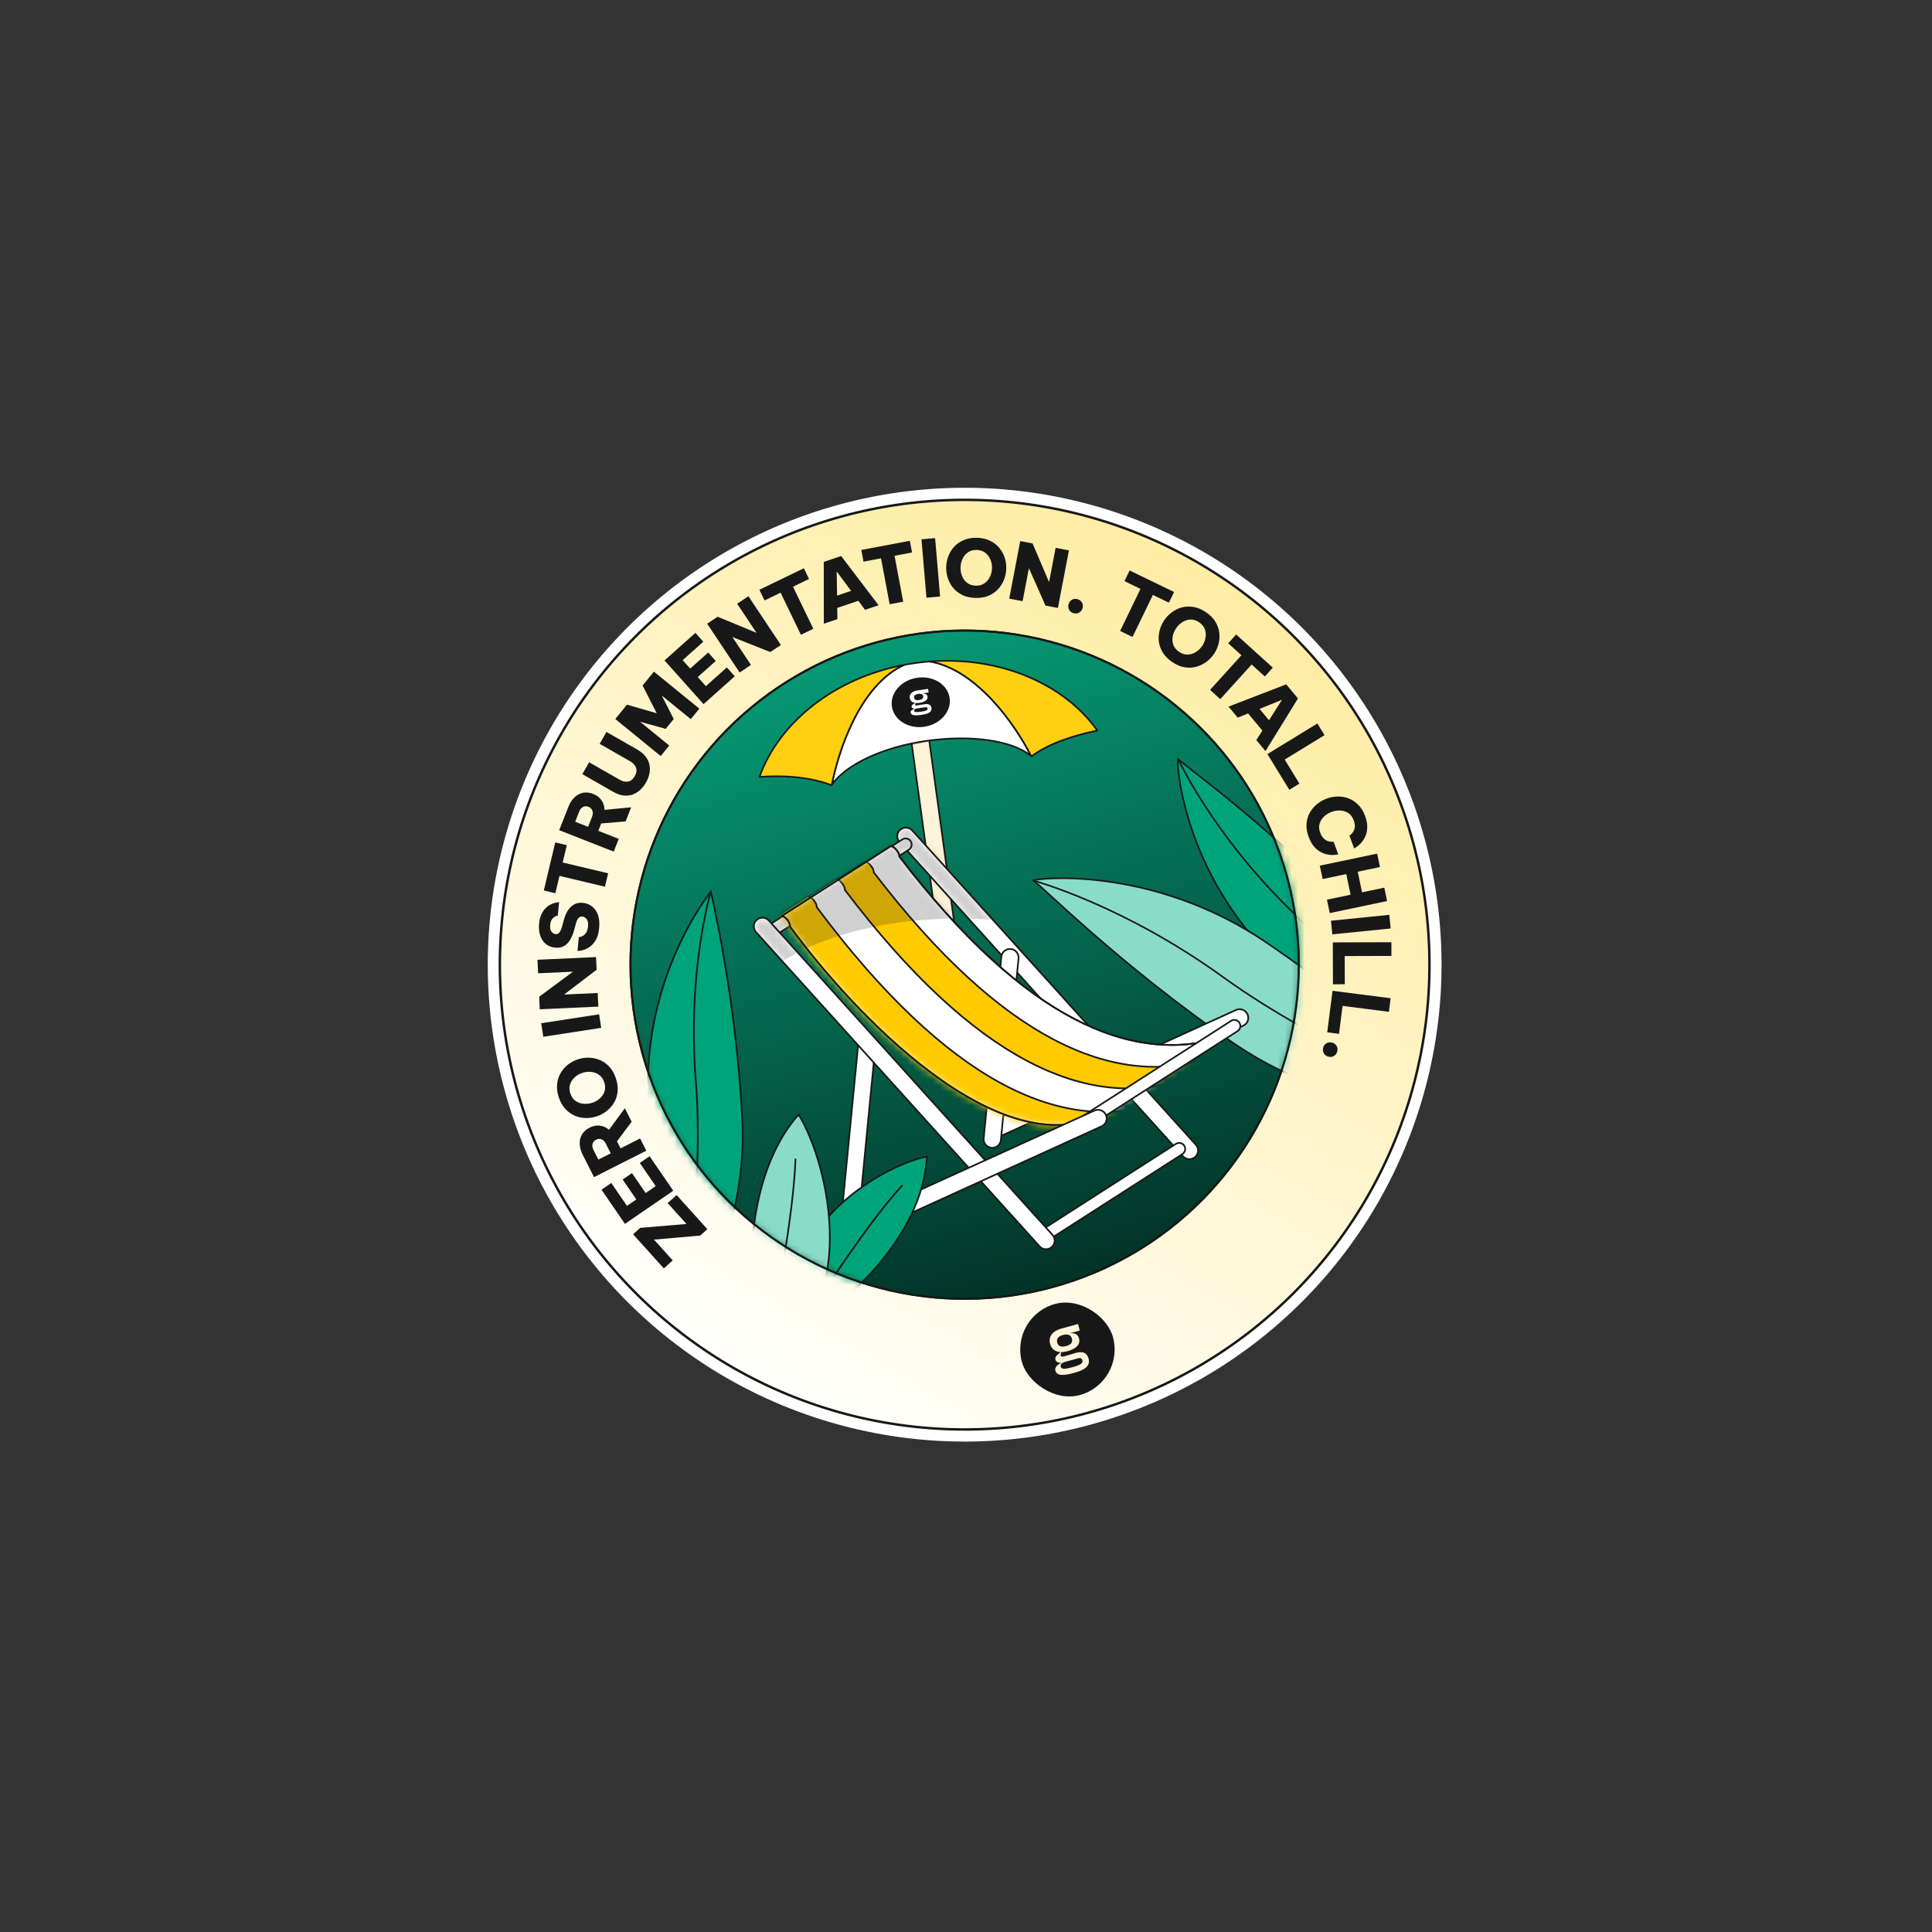 <svg width="291" height="291" viewBox="0 0 291 291" fill="none" xmlns="http://www.w3.org/2000/svg">
<rect x="0" y="0" width="291" height="291" fill="#333333" stroke="none"/>
<circle cx="145.299" cy="145.3" r="70.919" transform="rotate(-15.291 145.299 145.3)" fill="#FEE29E" stroke="white" stroke-width="1.822"/>
<circle cx="145.299" cy="145.3" r="70.008" transform="rotate(-15.291 145.299 145.3)" fill="url(#paint0_linear_8111_2278)" stroke="#181818" stroke-width="0.369"/>
<path d="M106.543 185.135L105.471 186.102L98.507 186.714L101.327 189.84L99.989 191.047L95.356 185.91L96.427 184.943L103.4 184.357L100.564 181.212L101.91 179.998L106.543 185.135ZM101.406 179.347L94.127 184.338L90.599 179.194L92.074 178.182L94.435 181.625L95.842 180.66L93.785 177.66L95.191 176.696L97.249 179.696L98.763 178.657L96.369 175.165L97.844 174.153L101.406 179.347ZM97.348 173.32L89.471 177.301L87.787 173.97C87.493 173.388 87.336 172.83 87.316 172.297C87.295 171.764 87.411 171.286 87.661 170.866C87.912 170.445 88.293 170.106 88.804 169.847C89.329 169.582 89.844 169.482 90.349 169.547C90.851 169.605 91.312 169.813 91.733 170.17L94.114 166.922L95.142 168.955L92.931 171.904L93.469 172.969L96.417 171.478L97.348 173.32ZM89.384 173.189L90.126 174.658L91.989 173.716L91.246 172.248C91.085 171.928 90.871 171.716 90.604 171.61C90.336 171.505 90.064 171.522 89.788 171.662C89.504 171.805 89.325 172.016 89.252 172.294C89.178 172.571 89.222 172.87 89.384 173.189ZM92.773 162.444C93.006 163.162 93.09 163.829 93.022 164.445C92.947 165.063 92.765 165.62 92.474 166.116C92.174 166.606 91.796 167.026 91.341 167.375C90.886 167.723 90.39 167.985 89.853 168.16C89.316 168.334 88.765 168.413 88.199 168.397C87.626 168.382 87.078 168.264 86.554 168.041C86.027 167.811 85.556 167.467 85.139 167.009C84.715 166.553 84.386 165.966 84.153 165.248C83.921 164.537 83.843 163.873 83.918 163.255C83.986 162.639 84.165 162.087 84.458 161.599C84.749 161.103 85.121 160.681 85.576 160.332C86.024 159.986 86.516 159.726 87.053 159.551C87.59 159.376 88.145 159.296 88.718 159.31C89.291 159.325 89.845 159.446 90.379 159.673C90.903 159.896 91.377 160.235 91.801 160.691C92.218 161.149 92.542 161.733 92.773 162.444ZM91.015 163.016C90.855 162.524 90.596 162.153 90.238 161.901C89.878 161.642 89.478 161.492 89.038 161.451C88.589 161.405 88.148 161.452 87.717 161.593C87.294 161.73 86.918 161.949 86.588 162.248C86.249 162.542 86.01 162.9 85.871 163.322C85.73 163.736 85.739 164.188 85.899 164.68C86.062 165.179 86.323 165.558 86.683 165.817C87.041 166.069 87.443 166.214 87.891 166.252C88.33 166.293 88.762 166.244 89.186 166.107C89.617 165.967 90.001 165.749 90.341 165.455C90.672 165.163 90.909 164.81 91.05 164.397C91.189 163.975 91.177 163.515 91.015 163.016ZM90.553 154.816L81.83 156.16L81.516 154.12L90.239 152.777L90.553 154.816ZM90.117 151.615L81.3 152.02L81.213 150.125L86.305 146.357L81.051 146.599L80.958 144.561L89.774 144.156L89.862 146.063L84.971 149.798L90.023 149.566L90.117 151.615ZM90.243 139.775C90.185 140.369 90.069 140.869 89.893 141.275C89.71 141.673 89.495 141.999 89.246 142.254C88.998 142.502 88.743 142.697 88.482 142.839C88.221 142.973 87.976 143.069 87.746 143.126C87.518 143.176 87.335 143.206 87.198 143.217C87.053 143.226 86.981 143.231 86.981 143.231L87.184 141.154C87.184 141.154 87.249 141.144 87.379 141.125C87.501 141.105 87.646 141.047 87.815 140.952C87.985 140.849 88.145 140.689 88.294 140.472C88.436 140.246 88.526 139.935 88.565 139.539C88.613 139.049 88.548 138.687 88.371 138.454C88.195 138.213 87.981 138.08 87.727 138.055C87.498 138.033 87.308 138.098 87.157 138.251C87.007 138.396 86.878 138.647 86.772 139.004L86.455 140.16C86.32 140.642 86.136 141.091 85.903 141.508C85.672 141.917 85.368 142.239 84.994 142.474C84.62 142.701 84.156 142.787 83.602 142.733C83.056 142.679 82.595 142.498 82.217 142.19C81.833 141.873 81.551 141.449 81.371 140.921C81.191 140.392 81.135 139.783 81.202 139.094C81.255 138.556 81.367 138.104 81.539 137.737C81.702 137.37 81.9 137.069 82.13 136.836C82.353 136.602 82.586 136.422 82.83 136.294C83.067 136.157 83.292 136.063 83.505 136.012C83.719 135.953 83.89 135.918 84.019 135.907C84.148 135.895 84.212 135.89 84.212 135.89L84.013 137.919C84.013 137.919 83.965 137.931 83.866 137.953C83.761 137.967 83.64 138.019 83.504 138.109C83.36 138.191 83.227 138.326 83.105 138.514C82.982 138.701 82.904 138.965 82.871 139.306C82.825 139.781 82.895 140.127 83.081 140.345C83.26 140.562 83.46 140.682 83.681 140.703C83.927 140.727 84.123 140.639 84.27 140.437C84.419 140.228 84.541 139.96 84.637 139.634L84.972 138.409C85.107 137.935 85.296 137.506 85.542 137.122C85.787 136.739 86.096 136.441 86.468 136.23C86.84 136.019 87.283 135.938 87.798 135.989C88.328 136.041 88.793 136.226 89.193 136.545C89.586 136.855 89.88 137.283 90.074 137.829C90.261 138.375 90.317 139.024 90.243 139.775ZM91.117 133.558L84.272 131.928L83.65 134.538L81.91 134.124L83.634 126.884L85.374 127.298L84.753 129.909L91.598 131.539L91.117 133.558ZM92.442 128.27L84.227 125.042L85.593 121.567C85.831 120.961 86.143 120.472 86.527 120.102C86.912 119.732 87.344 119.501 87.825 119.408C88.306 119.315 88.813 119.373 89.346 119.582C89.893 119.797 90.311 120.115 90.599 120.536C90.889 120.949 91.041 121.432 91.055 121.984L95.064 121.598L94.231 123.718L90.558 124.031L90.122 125.141L93.197 126.349L92.442 128.27ZM87.238 122.24L86.636 123.771L88.579 124.535L89.181 123.003C89.311 122.67 89.327 122.369 89.228 122.099C89.129 121.829 88.935 121.638 88.647 121.524C88.351 121.408 88.075 121.415 87.818 121.545C87.562 121.675 87.369 121.907 87.238 122.24ZM97.294 117.868C97.061 118.275 96.781 118.637 96.454 118.953C96.119 119.266 95.741 119.503 95.319 119.664C94.9 119.819 94.44 119.871 93.937 119.822C93.438 119.765 92.905 119.575 92.339 119.251L87.712 116.604L88.736 114.813L93.364 117.46C93.771 117.693 94.18 117.78 94.589 117.721C94.995 117.651 95.335 117.378 95.607 116.902C95.879 116.426 95.941 115.999 95.791 115.62C95.638 115.23 95.359 114.919 94.951 114.686L90.324 112.038L91.348 110.247L95.976 112.895C96.542 113.219 96.974 113.585 97.271 113.993C97.573 114.395 97.761 114.818 97.836 115.264C97.915 115.703 97.904 116.146 97.804 116.593C97.697 117.036 97.528 117.46 97.294 117.868ZM99.516 113.876L92.675 108.299L94.438 106.136L98.92 107.434L96.79 103.251L98.493 101.162L105.334 106.738L104.045 108.319L99.672 104.755L101.475 108.301L100.269 109.781L96.414 108.715L100.805 112.295L99.516 113.876ZM105.973 106.058L100.093 99.475L104.745 95.32L105.937 96.654L102.823 99.435L103.96 100.707L106.673 98.283L107.809 99.555L105.096 101.979L106.32 103.349L109.477 100.528L110.669 101.862L105.973 106.058ZM111.404 101.29L106.515 93.942L108.094 92.892L113.947 95.315L111.033 90.936L112.732 89.806L117.621 97.154L116.032 98.212L110.311 95.944L113.112 100.154L111.404 101.29ZM120.636 95.612L117.575 89.275L115.158 90.443L114.38 88.832L121.081 85.594L121.86 87.205L119.443 88.373L122.504 94.709L120.636 95.612ZM124.085 93.948L124.078 84.636L126.7 83.751L132.335 91.165L130.29 91.855L129.289 90.493L126.102 91.569L126.131 93.258L124.085 93.948ZM126.08 89.713L128.193 89L126.022 86.07L126.08 89.713ZM134.002 91.015L132.699 84.1L130.061 84.597L129.73 82.838L137.044 81.46L137.375 83.218L134.738 83.715L136.041 90.63L134.002 91.015ZM139.543 90.026L138.792 81.232L140.847 81.056L141.599 89.85L139.543 90.026ZM146.906 90.062C146.151 90.038 145.496 89.891 144.939 89.619C144.383 89.339 143.921 88.979 143.553 88.538C143.193 88.089 142.926 87.592 142.752 87.045C142.578 86.499 142.499 85.944 142.517 85.379C142.534 84.815 142.647 84.27 142.854 83.743C143.061 83.209 143.358 82.732 143.745 82.315C144.14 81.897 144.623 81.57 145.196 81.334C145.768 81.089 146.432 80.978 147.187 81.001C147.934 81.025 148.585 81.176 149.142 81.456C149.698 81.727 150.156 82.084 150.517 82.524C150.885 82.965 151.156 83.459 151.33 84.005C151.504 84.544 151.583 85.095 151.565 85.659C151.548 86.224 151.435 86.773 151.228 87.308C151.02 87.842 150.719 88.322 150.324 88.748C149.937 89.165 149.458 89.496 148.885 89.741C148.313 89.978 147.653 90.085 146.906 90.062ZM146.964 88.214C147.48 88.23 147.917 88.112 148.275 87.861C148.641 87.609 148.917 87.284 149.105 86.884C149.3 86.476 149.405 86.046 149.419 85.593C149.433 85.148 149.355 84.72 149.185 84.309C149.023 83.89 148.767 83.544 148.417 83.271C148.076 82.998 147.647 82.853 147.13 82.837C146.605 82.821 146.16 82.939 145.794 83.19C145.437 83.441 145.164 83.771 144.976 84.179C144.789 84.579 144.688 85.001 144.675 85.446C144.661 85.899 144.735 86.335 144.897 86.754C145.059 87.165 145.311 87.506 145.652 87.779C146.002 88.053 146.439 88.198 146.964 88.214ZM152.01 90.165L153.668 81.497L155.531 81.853L158.01 87.683L158.999 82.516L161.002 82.9L159.343 91.569L157.469 91.21L154.975 85.584L154.025 90.551L152.01 90.165ZM161.675 92.351C161.364 92.254 161.142 92.071 161.009 91.805C160.886 91.533 160.869 91.256 160.957 90.976C161.05 90.68 161.222 90.463 161.473 90.325C161.735 90.182 162.021 90.159 162.332 90.257C162.636 90.352 162.854 90.533 162.987 90.8C163.122 91.059 163.144 91.337 163.051 91.632C162.96 91.921 162.784 92.136 162.523 92.279C162.261 92.422 161.979 92.446 161.675 92.351ZM168.714 95.035L171.782 88.702L169.366 87.532L170.146 85.922L176.844 89.167L176.064 90.777L173.649 89.607L170.581 95.94L168.714 95.035ZM176.56 99.713C175.936 99.289 175.461 98.813 175.137 98.285C174.818 97.751 174.621 97.199 174.546 96.629C174.483 96.057 174.524 95.494 174.67 94.94C174.816 94.385 175.047 93.874 175.365 93.407C175.682 92.941 176.069 92.54 176.526 92.207C176.988 91.867 177.494 91.624 178.044 91.479C178.601 91.338 179.185 91.321 179.795 91.428C180.409 91.528 181.029 91.79 181.654 92.215C182.272 92.635 182.741 93.112 183.061 93.646C183.385 94.174 183.581 94.72 183.648 95.285C183.723 95.855 183.687 96.417 183.541 96.972C183.4 97.52 183.17 98.027 182.853 98.494C182.536 98.961 182.147 99.365 181.685 99.705C181.223 100.045 180.712 100.288 180.15 100.436C179.6 100.581 179.017 100.603 178.403 100.503C177.793 100.397 177.179 100.133 176.56 99.713ZM177.599 98.184C178.027 98.474 178.459 98.609 178.896 98.589C179.339 98.573 179.747 98.446 180.12 98.209C180.503 97.97 180.823 97.663 181.077 97.288C181.327 96.919 181.491 96.516 181.567 96.078C181.655 95.638 181.625 95.208 181.476 94.79C181.334 94.377 181.049 94.025 180.622 93.734C180.188 93.439 179.749 93.3 179.305 93.316C178.869 93.336 178.462 93.469 178.085 93.712C177.712 93.949 177.401 94.252 177.15 94.621C176.896 94.995 176.725 95.403 176.637 95.843C176.554 96.277 176.583 96.701 176.725 97.115C176.874 97.533 177.165 97.889 177.599 98.184ZM182.261 103.913L186.984 98.697L184.995 96.896L186.195 95.569L191.713 100.565L190.512 101.891L188.522 100.09L183.799 105.306L182.261 103.913ZM185.045 106.431L193.733 103.077L195.5 105.206L190.608 113.13L189.229 111.469L190.14 110.045L187.991 107.458L186.424 108.092L185.045 106.431ZM189.715 106.771L191.14 108.486L193.093 105.406L189.715 106.771ZM190.901 113.582L198.427 108.971L199.505 110.73L193.504 114.407L195.723 118.027L194.197 118.962L190.901 113.582ZM197.108 126.041C196.851 125.356 196.745 124.709 196.788 124.098C196.838 123.485 196.999 122.928 197.27 122.427C197.551 121.931 197.911 121.499 198.351 121.131C198.793 120.77 199.278 120.49 199.807 120.292C200.328 120.097 200.874 119.99 201.444 119.972C202.018 119.961 202.57 120.051 203.1 120.243C203.633 120.442 204.117 120.758 204.55 121.19C204.991 121.619 205.34 122.176 205.597 122.861C205.817 123.449 205.929 123.976 205.934 124.442C205.949 124.912 205.888 125.329 205.753 125.694C205.629 126.063 205.467 126.379 205.267 126.64C205.078 126.906 204.884 127.123 204.684 127.292C204.483 127.46 204.313 127.583 204.173 127.662C204.035 127.747 203.966 127.79 203.966 127.79L203.25 125.88C203.25 125.88 203.309 125.833 203.426 125.738C203.546 125.65 203.668 125.511 203.792 125.32C203.926 125.134 204.014 124.893 204.056 124.597C204.098 124.301 204.041 123.945 203.885 123.528C203.704 123.044 203.429 122.684 203.06 122.449C202.694 122.221 202.287 122.097 201.839 122.078C201.4 122.064 200.973 122.135 200.556 122.292C200.139 122.448 199.766 122.677 199.437 122.978C199.112 123.287 198.886 123.647 198.76 124.06C198.637 124.479 198.666 124.931 198.848 125.415C199.004 125.832 199.195 126.138 199.421 126.334C199.647 126.529 199.868 126.655 200.084 126.71C200.303 126.772 200.486 126.797 200.634 126.784C200.785 126.778 200.86 126.775 200.86 126.775L201.576 128.685C201.576 128.685 201.496 128.698 201.336 128.724C201.186 128.755 200.976 128.774 200.707 128.781C200.446 128.786 200.153 128.752 199.828 128.678C199.513 128.609 199.184 128.478 198.84 128.284C198.506 128.095 198.186 127.82 197.881 127.459C197.586 127.102 197.328 126.63 197.108 126.041ZM198.793 130.384L207.432 128.576L207.855 130.595L204.504 131.297L205.155 134.402L208.505 133.701L208.928 135.72L200.289 137.529L199.866 135.509L203.427 134.764L202.777 131.658L199.216 132.404L198.793 130.384ZM200.473 138.683L209.255 137.799L209.462 139.852L200.68 140.736L200.473 138.683ZM200.748 141.945L209.574 141.919L209.58 143.982L202.543 144.003L202.556 148.249L200.767 148.254L200.748 141.945ZM200.708 149.234L209.462 150.355L209.2 152.402L202.22 151.508L201.681 155.72L199.906 155.493L200.708 149.234ZM199.288 157.843C199.363 157.526 199.529 157.291 199.786 157.139C200.048 156.997 200.323 156.96 200.609 157.028C200.911 157.099 201.139 157.256 201.295 157.497C201.456 157.747 201.499 158.031 201.424 158.348C201.351 158.658 201.186 158.889 200.929 159.04C200.68 159.194 200.405 159.235 200.103 159.163C199.809 159.094 199.582 158.934 199.42 158.683C199.259 158.432 199.215 158.152 199.288 157.843Z" fill="#181818"/>
<rect x="152.045" y="198.28" width="14.218" height="14.218" rx="7.109" transform="rotate(-15.291 152.045 198.28)" fill="#181818"/>
<path d="M160.095 201.079C160.852 200.872 161.305 201.085 161.45 201.615C161.592 202.134 161.364 202.533 160.564 202.752C159.764 202.97 159.383 202.726 159.244 202.218C159.105 201.71 159.317 201.292 160.095 201.079ZM161.514 205.931C160.217 206.286 159.876 206.228 159.77 205.839C159.702 205.59 159.871 205.276 160.401 205.132L162.347 204.6C162.769 204.484 162.963 204.64 163.025 204.867C163.137 205.278 162.898 205.553 161.514 205.931ZM161.773 206.79C163.7 206.275 164.215 205.565 163.954 204.613C163.739 203.824 163.155 203.473 162.073 203.768C161.511 203.922 160.871 204.132 160.266 204.297C159.963 204.38 159.802 204.343 159.749 204.148C159.725 204.062 159.762 203.982 159.797 203.856L159.858 203.654C160.138 203.658 160.439 203.611 160.763 203.522C162.147 203.144 162.766 202.475 162.52 201.578C162.334 200.897 161.785 200.756 161.125 200.809L161.122 200.798C161.485 200.722 161.733 200.654 161.982 200.586L162.641 200.406L162.373 199.422L159.886 200.102C158.513 200.477 157.873 201.326 158.178 202.44C158.385 203.196 158.943 203.625 159.765 203.656L159.423 203.935C159.051 204.188 158.898 204.52 158.969 204.78C159.072 205.158 159.418 205.319 159.933 205.248C159.171 205.561 158.841 206.011 158.959 206.444C159.133 207.082 159.797 207.342 161.773 206.79Z" fill="#FFF4D9"/>
<circle cx="145.296" cy="145.3" r="50.327" transform="rotate(-15.291 145.296 145.3)" fill="url(#paint1_linear_8111_2278)" stroke="#181818" stroke-width="0.304"/>
<mask id="mask0_8111_2278" style="mask-type:alpha" maskUnits="userSpaceOnUse" x="94" y="94" width="102" height="102">
<circle cx="145.296" cy="145.3" r="50.327" transform="rotate(-15.291 145.296 145.3)" fill="#FFEEAD" stroke="#101828" stroke-width="0.369"/>
</mask>
<g mask="url(#mask0_8111_2278)">
<path d="M190.622 143.261C203.314 156.505 216.562 165.73 216.28 165.874C216.28 165.874 215.79 150.148 203.102 136.907C190.411 123.663 177.163 114.438 177.445 114.294C177.16 114.439 177.935 130.02 190.622 143.261Z" fill="#00A47B" stroke="#181818" stroke-width="0.241" stroke-linejoin="round"/>
<path d="M216.241 165.582C216.241 165.582 205.811 148.337 194.145 136.847C182.479 125.357 177.445 114.298 177.445 114.298" stroke="#181818" stroke-width="0.241"/>
<path d="M190.77 141.98C208.098 153.76 221.004 166.93 221.112 166.584C221.112 166.584 203.307 169.019 185.983 157.244C168.655 145.464 155.749 132.294 155.641 132.64C155.75 132.291 173.446 130.205 190.77 141.98Z" fill="#89DDC8" stroke="#181818" stroke-width="0.244" stroke-linejoin="round"/>
<path d="M220.776 166.596C220.776 166.596 199.372 158.123 184.215 147.166C169.057 136.209 155.645 132.639 155.645 132.639" fill="#89DDC8"/>
<path d="M220.776 166.596C220.776 166.596 199.372 158.123 184.215 147.166C169.057 136.209 155.645 132.639 155.645 132.639" stroke="#181818" stroke-width="0.244"/>
<path d="M137.605 104.239C138.338 104.138 139.016 104.652 139.117 105.385L146.645 160.177C146.746 160.911 146.232 161.587 145.498 161.688C144.765 161.789 144.088 161.277 143.986 160.543L136.458 105.751C136.357 105.017 136.871 104.34 137.605 104.239Z" fill="#FFF4D9"/>
<path d="M137.605 104.239L137.587 104.114L137.587 104.114L137.605 104.239ZM139.117 105.385L139.242 105.368L139.242 105.368L139.117 105.385ZM146.645 160.177L146.77 160.16L146.77 160.16L146.645 160.177ZM145.498 161.688L145.516 161.813L145.516 161.813L145.498 161.688ZM143.986 160.543L143.862 160.56L143.862 160.56L143.986 160.543ZM136.458 105.751L136.583 105.734L136.583 105.734L136.458 105.751ZM137.605 104.239L137.622 104.364C138.287 104.273 138.9 104.738 138.992 105.403L139.117 105.385L139.242 105.368C139.131 104.565 138.39 104.004 137.587 104.114L137.605 104.239ZM139.117 105.385L138.992 105.403L146.52 160.194L146.645 160.177L146.77 160.16L139.242 105.368L139.117 105.385ZM146.645 160.177L146.52 160.194C146.611 160.859 146.146 161.472 145.481 161.564L145.498 161.688L145.516 161.813C146.318 161.703 146.88 160.963 146.77 160.16L146.645 160.177ZM145.498 161.688L145.481 161.564C144.816 161.655 144.203 161.19 144.111 160.526L143.986 160.543L143.862 160.56C143.972 161.363 144.713 161.924 145.516 161.813L145.498 161.688ZM143.986 160.543L144.111 160.526L136.583 105.734L136.458 105.751L136.333 105.768L143.862 160.56L143.986 160.543ZM136.458 105.751L136.583 105.734C136.492 105.069 136.957 104.455 137.622 104.364L137.605 104.239L137.587 104.114C136.785 104.224 136.223 104.965 136.333 105.768L136.458 105.751Z" fill="#181818"/>
<mask id="mask1_8111_2278" style="mask-type:alpha" maskUnits="userSpaceOnUse" x="136" y="104" width="12" height="67">
<path d="M137.808 104.975C138.542 104.875 139.218 105.389 139.318 106.123L147.767 168.358C147.866 169.092 147.352 169.768 146.618 169.868C145.884 169.967 145.207 169.453 145.107 168.719L136.659 106.485C136.559 105.751 137.074 105.074 137.808 104.975Z" fill="#FFF4D9"/>
<path d="M137.808 104.975L137.791 104.85L137.791 104.85L137.808 104.975ZM139.318 106.123L139.443 106.106L139.443 106.106L139.318 106.123ZM147.767 168.358L147.892 168.341L147.892 168.341L147.767 168.358ZM146.618 169.868L146.635 169.993L146.635 169.993L146.618 169.868ZM145.107 168.719L144.983 168.736L144.983 168.736L145.107 168.719ZM136.659 106.485L136.784 106.468L136.784 106.468L136.659 106.485ZM137.808 104.975L137.825 105.1C138.49 105.009 139.103 105.476 139.193 106.14L139.318 106.123L139.443 106.106C139.334 105.303 138.594 104.741 137.791 104.85L137.808 104.975ZM139.318 106.123L139.193 106.14L147.642 168.375L147.767 168.358L147.892 168.341L139.443 106.106L139.318 106.123ZM147.767 168.358L147.642 168.375C147.732 169.04 147.266 169.652 146.601 169.743L146.618 169.868L146.635 169.993C147.438 169.884 148 169.144 147.892 168.341L147.767 168.358ZM146.618 169.868L146.601 169.743C145.936 169.833 145.323 169.367 145.232 168.702L145.107 168.719L144.983 168.736C145.092 169.539 145.832 170.102 146.635 169.993L146.618 169.868ZM145.107 168.719L145.232 168.702L136.784 106.468L136.659 106.485L136.534 106.502L144.983 168.736L145.107 168.719ZM136.659 106.485L136.784 106.468C136.694 105.803 137.16 105.19 137.825 105.1L137.808 104.975L137.791 104.85C136.988 104.959 136.425 105.699 136.534 106.502L136.659 106.485Z" fill="black"/>
</mask>
<g mask="url(#mask1_8111_2278)">
<path opacity="0.3" d="M141.165 89.988C142.217 89.844 143.265 89.727 144.308 89.638L144.754 89.601L144.77 89.6L144.771 89.6C163.585 88.133 180.668 95.575 189.462 107.988L189.58 108.155L189.38 108.196C182.213 109.658 176.084 111.932 171.974 114.991L171.89 115.054L171.81 114.988C171.739 114.93 171.668 114.873 171.595 114.816C169.055 112.833 165.163 111.45 160.43 110.766C155.699 110.083 150.14 110.1 144.277 110.906C138.35 111.721 132.957 113.303 128.578 115.343C124.197 117.384 120.842 119.879 118.977 122.514C118.944 122.56 118.912 122.606 118.88 122.652L118.821 122.739L118.722 122.7C113.872 120.801 107.127 119.953 99.663 120.521L99.459 120.536L99.528 120.343C104.684 105.923 119.287 94.089 137.979 90.512L137.979 90.512L137.995 90.509C139.039 90.309 140.096 90.135 141.165 89.988Z" fill="#181818"/>
</g>
<path d="M135.57 124.995C136.103 124.514 136.926 124.557 137.407 125.09L180.12 172.421C180.601 172.955 180.558 173.778 180.025 174.259C179.491 174.74 178.669 174.698 178.187 174.164L135.475 126.833C134.994 126.299 135.037 125.477 135.57 124.995Z" fill="white"/>
<path d="M135.57 124.995L135.485 124.902L135.485 124.902L135.57 124.995ZM137.407 125.09L137.501 125.005L137.501 125.005L137.407 125.09ZM180.12 172.421L180.213 172.337L180.213 172.337L180.12 172.421ZM180.025 174.259L180.109 174.353L180.109 174.353L180.025 174.259ZM178.187 174.164L178.281 174.08L178.281 174.08L178.187 174.164ZM135.475 126.833L135.381 126.917L135.381 126.917L135.475 126.833ZM135.57 124.995L135.654 125.089C136.136 124.654 136.879 124.693 137.314 125.174L137.407 125.09L137.501 125.005C136.973 124.421 136.071 124.374 135.485 124.902L135.57 124.995ZM137.407 125.09L137.314 125.174L180.026 172.506L180.12 172.421L180.213 172.337L137.501 125.005L137.407 125.09ZM180.12 172.421L180.026 172.506C180.461 172.988 180.422 173.731 179.94 174.165L180.025 174.259L180.109 174.353C180.694 173.825 180.741 172.922 180.213 172.337L180.12 172.421ZM180.025 174.259L179.941 174.165C179.459 174.6 178.716 174.561 178.281 174.08L178.187 174.164L178.094 174.249C178.622 174.834 179.524 174.88 180.109 174.353L180.025 174.259ZM178.187 174.164L178.281 174.08L135.569 126.748L135.475 126.833L135.381 126.917L178.094 174.249L178.187 174.164ZM135.475 126.833L135.569 126.748C135.134 126.266 135.173 125.523 135.654 125.089L135.57 124.995L135.485 124.902C134.9 125.43 134.854 126.332 135.381 126.917L135.475 126.833Z" fill="#181818"/>
<path d="M186.168 152.126C186.821 151.829 187.597 152.116 187.9 152.769C188.202 153.421 187.917 154.19 187.265 154.488L150.22 171.349C149.567 171.646 148.792 171.358 148.489 170.705C148.186 170.053 148.47 169.282 149.124 168.985C156.357 165.693 162.001 163.124 167.645 160.556C173.29 157.987 178.935 155.418 186.168 152.126Z" fill="white"/>
<path d="M186.168 152.126L186.115 152.011L186.115 152.011L186.168 152.126ZM187.9 152.769L188.014 152.716L188.014 152.716L187.9 152.769ZM187.265 154.488L187.317 154.603L187.317 154.603L187.265 154.488ZM150.22 171.349L150.273 171.464L150.273 171.464L150.22 171.349ZM148.489 170.705L148.375 170.759L148.375 170.759L148.489 170.705ZM149.124 168.985L149.072 168.87L149.072 168.87L149.124 168.985ZM167.645 160.556L167.593 160.441L167.645 160.556ZM186.168 152.126L186.22 152.241C186.81 151.972 187.512 152.232 187.785 152.822L187.9 152.769L188.014 152.716C187.682 152.001 186.832 151.685 186.115 152.011L186.168 152.126ZM187.9 152.769L187.785 152.822C188.058 153.411 187.801 154.105 187.212 154.373L187.265 154.488L187.317 154.603C188.033 154.276 188.346 153.431 188.014 152.716L187.9 152.769ZM187.265 154.488L187.212 154.373L150.168 171.234L150.22 171.349L150.273 171.464L187.317 154.603L187.265 154.488ZM150.22 171.349L150.168 171.234C149.578 171.502 148.878 171.242 148.604 170.652L148.489 170.705L148.375 170.759C148.707 171.473 149.556 171.789 150.273 171.464L150.22 171.349ZM148.489 170.705L148.604 170.652C148.33 170.063 148.587 169.368 149.176 169.1L149.124 168.985L149.072 168.87C148.354 169.197 148.043 170.043 148.375 170.759L148.489 170.705ZM149.124 168.985L149.176 169.1C152.792 167.454 156.012 165.988 159.033 164.614C162.053 163.239 164.875 161.955 167.698 160.67L167.645 160.556L167.593 160.441C164.771 161.725 161.949 163.009 158.928 164.384C155.907 165.759 152.688 167.224 149.072 168.87L149.124 168.985ZM167.645 160.556L167.698 160.67C170.52 159.386 173.342 158.101 176.363 156.727C179.384 155.352 182.603 153.887 186.22 152.241L186.168 152.126L186.115 152.011C182.499 153.657 179.279 155.122 176.258 156.497C173.237 157.872 170.415 159.156 167.593 160.441L167.645 160.556Z" fill="#181818"/>
<path d="M150.824 144.108C150.893 143.393 151.53 142.87 152.244 142.94C152.959 143.009 153.482 143.645 153.412 144.36L150.755 171.712C150.686 172.426 150.05 172.95 149.335 172.881C148.621 172.811 148.098 172.175 148.167 171.461L150.824 144.108Z" fill="white"/>
<path d="M150.824 144.108L150.698 144.096L150.698 144.096L150.824 144.108ZM152.244 142.94L152.256 142.814L152.256 142.814L152.244 142.94ZM153.412 144.36L153.538 144.372L153.538 144.372L153.412 144.36ZM150.755 171.712L150.881 171.724L150.881 171.724L150.755 171.712ZM149.335 172.881L149.323 173.006L149.323 173.006L149.335 172.881ZM148.167 171.461L148.042 171.449L148.042 171.449L148.167 171.461ZM150.824 144.108L150.949 144.12C151.012 143.475 151.587 143.002 152.232 143.065L152.244 142.94L152.256 142.814C151.473 142.738 150.775 143.312 150.698 144.096L150.824 144.108ZM152.244 142.94L152.232 143.065C152.877 143.128 153.35 143.702 153.287 144.348L153.412 144.36L153.538 144.372C153.614 143.588 153.04 142.89 152.256 142.814L152.244 142.94ZM153.412 144.36L153.287 144.348L150.63 171.7L150.755 171.712L150.881 171.724L153.538 144.372L153.412 144.36ZM150.755 171.712L150.63 171.699C150.567 172.345 149.992 172.818 149.348 172.755L149.335 172.881L149.323 173.006C150.107 173.083 150.804 172.507 150.881 171.724L150.755 171.712ZM149.335 172.881L149.348 172.755C148.703 172.693 148.23 172.118 148.292 171.473L148.167 171.461L148.042 171.449C147.966 172.232 148.54 172.93 149.323 173.006L149.335 172.881ZM148.167 171.461L148.292 171.473L150.949 144.12L150.824 144.108L150.698 144.096L148.042 171.449L148.167 171.461Z" fill="#181818"/>
<path d="M177.119 172.291C177.544 172.019 178.106 172.143 178.373 172.569C178.641 172.995 178.513 173.562 178.088 173.835L158.358 186.493C157.933 186.765 157.371 186.641 157.104 186.215C156.836 185.789 156.963 185.222 157.388 184.949L177.119 172.291Z" fill="white"/>
<path d="M177.119 172.291L177.052 172.184L177.052 172.184L177.119 172.291ZM178.373 172.569L178.48 172.501L178.48 172.501L178.373 172.569ZM178.088 173.835L178.155 173.941L178.155 173.941L178.088 173.835ZM158.358 186.493L158.291 186.386L158.291 186.386L158.358 186.493ZM157.104 186.215L156.997 186.283L156.997 186.283L157.104 186.215ZM157.388 184.949L157.321 184.843L157.321 184.843L157.388 184.949ZM177.119 172.291L177.186 172.397C177.552 172.163 178.036 172.27 178.267 172.637L178.373 172.569L178.48 172.501C178.175 172.016 177.536 171.874 177.052 172.184L177.119 172.291ZM178.373 172.569L178.267 172.637C178.498 173.004 178.388 173.493 178.021 173.728L178.088 173.835L178.155 173.941C178.639 173.631 178.784 172.985 178.48 172.501L178.373 172.569ZM178.088 173.835L178.022 173.728L158.291 186.386L158.358 186.493L158.425 186.599L178.155 173.941L178.088 173.835ZM158.358 186.493L158.291 186.386C157.925 186.621 157.441 186.514 157.21 186.147L157.104 186.215L156.997 186.283C157.302 186.768 157.942 186.91 158.425 186.599L158.358 186.493ZM157.104 186.215L157.21 186.147C156.979 185.78 157.089 185.291 157.455 185.056L157.388 184.949L157.321 184.843C156.838 185.153 156.693 185.799 156.997 186.283L157.104 186.215ZM157.388 184.949L157.455 185.056L177.186 172.397L177.119 172.291L177.052 172.184L157.321 184.843L157.388 184.949Z" fill="#181818"/>
<path d="M135.92 126.436C136.345 126.164 136.906 126.288 137.174 126.714C137.442 127.14 137.314 127.707 136.889 127.98L117.159 140.638C116.734 140.911 116.172 140.787 115.904 140.361C115.637 139.935 115.764 139.368 116.189 139.095L135.92 126.436Z" fill="white"/>
<path d="M135.92 126.436L135.853 126.33L135.853 126.33L135.92 126.436ZM137.174 126.714L137.28 126.646L137.28 126.646L137.174 126.714ZM136.889 127.98L136.956 128.087L136.956 128.087L136.889 127.98ZM117.159 140.638L117.092 140.532L117.092 140.532L117.159 140.638ZM115.904 140.361L115.798 140.429L115.798 140.429L115.904 140.361ZM116.189 139.095L116.122 138.988L116.122 138.988L116.189 139.095ZM135.92 126.436L135.987 126.543C136.353 126.308 136.837 126.415 137.068 126.783L137.174 126.714L137.28 126.646C136.976 126.161 136.337 126.02 135.853 126.33L135.92 126.436ZM137.174 126.714L137.068 126.782C137.298 127.15 137.188 127.639 136.822 127.874L136.889 127.98L136.956 128.087C137.44 127.776 137.585 127.131 137.28 126.646L137.174 126.714ZM136.889 127.98L136.822 127.874L117.092 140.532L117.159 140.638L117.226 140.745L136.956 128.087L136.889 127.98ZM117.159 140.638L117.092 140.532C116.726 140.767 116.241 140.66 116.011 140.292L115.904 140.361L115.798 140.429C116.103 140.914 116.742 141.055 117.226 140.745L117.159 140.638ZM115.904 140.361L116.011 140.292C115.78 139.925 115.89 139.436 116.256 139.201L116.189 139.095L116.122 138.988C115.638 139.299 115.493 139.944 115.798 140.429L115.904 140.361ZM116.189 139.095L116.256 139.201L135.987 126.543L135.92 126.436L135.853 126.33L116.122 138.988L116.189 139.095Z" fill="#181818"/>
<path d="M129.283 157.101C129.352 156.387 129.989 155.863 130.703 155.933C131.417 156.002 131.941 156.638 131.871 157.353L129.132 185.548C129.063 186.262 128.426 186.785 127.712 186.716C126.998 186.646 126.475 186.011 126.544 185.297L129.283 157.101Z" fill="white"/>
<path d="M129.283 157.101L129.157 157.089L129.157 157.089L129.283 157.101ZM130.703 155.933L130.715 155.807L130.715 155.807L130.703 155.933ZM131.871 157.353L131.997 157.365L131.997 157.365L131.871 157.353ZM129.132 185.548L129.258 185.56L129.258 185.56L129.132 185.548ZM127.712 186.716L127.7 186.842L127.7 186.842L127.712 186.716ZM126.544 185.297L126.419 185.284L126.419 185.285L126.544 185.297ZM129.283 157.101L129.408 157.113C129.471 156.468 130.046 155.995 130.691 156.058L130.703 155.933L130.715 155.807C129.932 155.731 129.234 156.305 129.157 157.089L129.283 157.101ZM130.703 155.933L130.691 156.058C131.336 156.121 131.809 156.696 131.746 157.341L131.871 157.353L131.997 157.365C132.073 156.581 131.499 155.883 130.715 155.807L130.703 155.933ZM131.871 157.353L131.746 157.341L129.007 185.535L129.132 185.548L129.258 185.56L131.997 157.365L131.871 157.353ZM129.132 185.548L129.007 185.535C128.944 186.18 128.369 186.653 127.724 186.591L127.712 186.716L127.7 186.842C128.484 186.918 129.181 186.343 129.258 185.56L129.132 185.548ZM127.712 186.716L127.724 186.591C127.08 186.528 126.607 185.954 126.67 185.309L126.544 185.297L126.419 185.285C126.343 186.068 126.917 186.765 127.7 186.842L127.712 186.716ZM126.544 185.297L126.67 185.309L129.408 157.113L129.283 157.101L129.157 157.089L126.419 185.284L126.544 185.297Z" fill="#181818"/>
<path d="M113.97 138.561C114.504 138.08 115.326 138.123 115.808 138.656L158.52 185.987C159.001 186.521 158.959 187.344 158.425 187.825C157.892 188.306 157.069 188.264 156.588 187.73L113.875 140.399C113.394 139.865 113.437 139.042 113.97 138.561Z" fill="white"/>
<path d="M113.97 138.561L113.886 138.467L113.886 138.468L113.97 138.561ZM115.808 138.656L115.901 138.571L115.901 138.571L115.808 138.656ZM158.52 185.987L158.614 185.903L158.614 185.903L158.52 185.987ZM158.425 187.825L158.51 187.919L158.51 187.918L158.425 187.825ZM156.588 187.73L156.681 187.646L156.681 187.646L156.588 187.73ZM113.875 140.399L113.782 140.483L113.782 140.483L113.875 140.399ZM113.97 138.561L114.055 138.655C114.536 138.22 115.279 138.259 115.714 138.74L115.808 138.656L115.901 138.571C115.373 137.987 114.471 137.94 113.886 138.467L113.97 138.561ZM115.808 138.656L115.714 138.74L158.427 186.072L158.52 185.987L158.614 185.903L115.901 138.571L115.808 138.656ZM158.52 185.987L158.426 186.072C158.861 186.554 158.823 187.297 158.341 187.731L158.425 187.825L158.51 187.918C159.095 187.391 159.142 186.488 158.614 185.903L158.52 185.987ZM158.425 187.825L158.341 187.731C157.859 188.166 157.116 188.127 156.681 187.646L156.588 187.73L156.494 187.815C157.022 188.4 157.925 188.446 158.51 187.919L158.425 187.825ZM156.588 187.73L156.681 187.646L113.969 140.314L113.875 140.399L113.782 140.483L156.494 187.815L156.588 187.73ZM113.875 140.399L113.969 140.314C113.535 139.832 113.573 139.089 114.055 138.655L113.97 138.561L113.886 138.468C113.301 138.995 113.254 139.898 113.782 140.483L113.875 140.399Z" fill="#181818"/>
<path d="M119.025 139.594C118.941 138.629 118.169 138.027 117.769 137.959L134.164 127.442C134.731 127.452 135.55 128.549 135.455 128.997C154.38 153.781 170.553 160.326 183.995 156.287L166.352 167.72C150.496 176.034 128.329 152.341 119.025 139.594Z" fill="white" stroke="#181818" stroke-width="0.252" stroke-linecap="round" stroke-linejoin="round"/>
<mask id="mask2_8111_2278" style="mask-type:alpha" maskUnits="userSpaceOnUse" x="117" y="127" width="68" height="43">
<path d="M119.025 139.594C118.941 138.629 118.169 138.027 117.769 137.959L134.164 127.442C134.731 127.452 135.55 128.549 135.455 128.997C154.38 153.781 170.553 160.326 183.995 156.287L166.352 167.72C150.496 176.034 128.329 152.341 119.025 139.594Z" fill="#FFCA00" stroke="black" stroke-width="0.252" stroke-linecap="round" stroke-linejoin="round"/>
</mask>
<g mask="url(#mask2_8111_2278)">
<path d="M114.606 142.318C114.519 141.322 113.721 140.7 113.308 140.629L130.253 129.764C130.839 129.775 131.685 130.907 131.586 131.369C151.138 156.961 167.849 163.717 181.741 159.542L163.506 171.354C147.119 179.944 124.217 155.48 114.606 142.318Z" fill="#FFCA00" stroke="#181818" stroke-width="0.252" stroke-linecap="round" stroke-linejoin="round"/>
<path d="M110.285 145.032C110.193 144.021 109.391 143.387 108.977 143.313L125.898 132.379C126.485 132.392 127.338 133.545 127.241 134.013C146.948 160.054 163.719 166.983 177.615 162.818L159.406 174.706C143.033 183.336 119.975 158.423 110.285 145.032Z" fill="white" stroke="#181818" stroke-width="0.252" stroke-linecap="round" stroke-linejoin="round"/>
<path d="M106.094 147.756C105.995 146.723 105.186 146.071 104.771 145.992L121.656 134.954C122.244 134.972 123.107 136.154 123.014 136.631C142.954 163.346 159.816 170.537 173.716 166.384L155.547 178.386C139.195 187.077 115.904 161.49 106.094 147.756Z" fill="#FFCA00" stroke="#181818" stroke-width="0.252" stroke-linecap="round" stroke-linejoin="round"/>
</g>
<path d="M119.025 139.594C118.941 138.629 118.169 138.027 117.769 137.959L134.164 127.442C134.731 127.452 135.55 128.549 135.455 128.997C154.38 153.781 170.553 160.326 183.995 156.287L166.352 167.72C150.496 176.034 128.329 152.341 119.025 139.594Z" stroke="#181818" stroke-width="0.252" stroke-linecap="round" stroke-linejoin="round"/>
<path d="M185.428 153.764C185.852 153.492 186.414 153.617 186.681 154.042C186.949 154.468 186.822 155.035 186.397 155.308L163.62 169.921C163.195 170.194 162.632 170.07 162.365 169.644C162.097 169.217 162.225 168.65 162.65 168.378L185.428 153.764Z" fill="white"/>
<path d="M185.428 153.764L185.361 153.658L185.361 153.658L185.428 153.764ZM186.681 154.042L186.788 153.974L186.788 153.974L186.681 154.042ZM186.397 155.308L186.464 155.415L186.464 155.415L186.397 155.308ZM163.62 169.921L163.553 169.815L163.553 169.815L163.62 169.921ZM162.365 169.644L162.258 169.712L162.258 169.712L162.365 169.644ZM162.65 168.378L162.583 168.271L162.583 168.271L162.65 168.378ZM185.428 153.764L185.494 153.871C185.861 153.636 186.344 153.744 186.575 154.111L186.681 154.042L186.788 153.974C186.483 153.49 185.844 153.348 185.361 153.658L185.428 153.764ZM186.681 154.042L186.575 154.111C186.806 154.478 186.696 154.967 186.33 155.202L186.397 155.308L186.464 155.415C186.947 155.104 187.092 154.459 186.788 153.974L186.681 154.042ZM186.397 155.308L186.33 155.202L163.553 169.815L163.62 169.921L163.687 170.028L186.464 155.415L186.397 155.308ZM163.62 169.921L163.553 169.815C163.186 170.05 162.702 169.943 162.471 169.575L162.365 169.644L162.258 169.712C162.563 170.197 163.203 170.338 163.687 170.028L163.62 169.921ZM162.365 169.644L162.471 169.575C162.241 169.208 162.35 168.719 162.717 168.484L162.65 168.378L162.583 168.271C162.099 168.582 161.954 169.227 162.258 169.712L162.365 169.644ZM162.65 168.378L162.717 168.484L185.495 153.871L185.428 153.764L185.361 153.658L162.583 168.271L162.65 168.378Z" fill="#181818"/>
<path d="M164.843 167.278C165.496 166.981 166.271 167.269 166.574 167.921C166.876 168.574 166.592 169.343 165.938 169.64L127.439 187.163C126.786 187.46 126.011 187.172 125.708 186.52C125.405 185.867 125.689 185.098 126.342 184.8C133.859 181.379 139.726 178.708 145.592 176.038C151.458 173.369 157.325 170.699 164.843 167.278Z" fill="white"/>
<path d="M164.843 167.278L164.79 167.163L164.79 167.163L164.843 167.278ZM166.574 167.921L166.688 167.868L166.688 167.868L166.574 167.921ZM165.938 169.64L165.886 169.525L165.886 169.525L165.938 169.64ZM127.439 187.163L127.491 187.278L127.491 187.278L127.439 187.163ZM125.708 186.52L125.593 186.573L125.593 186.573L125.708 186.52ZM126.342 184.8L126.289 184.685L126.289 184.685L126.342 184.8ZM145.592 176.038L145.54 175.924L145.592 176.038ZM164.843 167.278L164.895 167.393C165.485 167.125 166.185 167.385 166.459 167.974L166.574 167.921L166.688 167.868C166.356 167.153 165.507 166.837 164.79 167.163L164.843 167.278ZM166.574 167.921L166.459 167.974C166.732 168.563 166.476 169.257 165.886 169.525L165.938 169.64L165.991 169.755C166.708 169.429 167.02 168.584 166.688 167.868L166.574 167.921ZM165.938 169.64L165.886 169.525L127.387 187.048L127.439 187.163L127.491 187.278L165.991 169.755L165.938 169.64ZM127.439 187.163L127.387 187.048C126.797 187.317 126.096 187.056 125.822 186.466L125.708 186.52L125.593 186.573C125.925 187.288 126.774 187.604 127.491 187.278L127.439 187.163ZM125.708 186.52L125.822 186.466C125.549 185.877 125.805 185.183 126.394 184.915L126.342 184.8L126.289 184.685C125.572 185.012 125.262 185.857 125.593 186.573L125.708 186.52ZM126.342 184.8L126.394 184.915C133.912 181.493 139.778 178.823 145.645 176.153L145.592 176.038L145.54 175.924C139.675 178.593 133.806 181.264 126.289 184.685L126.342 184.8ZM145.592 176.038L145.645 176.153C148.578 174.818 151.511 173.484 154.65 172.055C157.79 170.626 161.136 169.103 164.895 167.393L164.843 167.278L164.79 167.163C161.032 168.874 157.686 170.397 154.546 171.825C151.406 173.254 148.473 174.589 145.54 175.924L145.592 176.038Z" fill="#181818"/>
<mask id="mask3_8111_2278" style="mask-type:alpha" maskUnits="userSpaceOnUse" x="113" y="124" width="75" height="65">
<path d="M135.671 125.107C136.143 124.681 136.872 124.718 137.298 125.19L163.433 154.152C168.263 156.419 172.839 157.389 177.162 157.28C179.958 156.008 182.934 154.655 186.243 153.149C186.82 152.887 187.506 153.141 187.774 153.717C188.042 154.295 187.79 154.976 187.212 155.24L186.081 155.754C186.011 155.889 185.907 156.007 185.771 156.094L172.734 164.458L180.011 172.521C180.436 172.993 180.399 173.722 179.927 174.148C179.455 174.574 178.727 174.537 178.301 174.065L178.074 173.814L178.074 173.815L158.572 186.327C158.808 186.781 158.719 187.353 158.322 187.712C157.85 188.138 157.122 188.101 156.695 187.629L147.774 177.744L127.38 187.027C126.802 187.289 126.116 187.035 125.848 186.459C125.58 185.882 125.831 185.199 126.409 184.935C126.52 184.885 126.631 184.833 126.742 184.783L129.404 157.387L113.983 140.298C113.558 139.826 113.594 139.097 114.066 138.671C114.538 138.246 115.267 138.283 115.693 138.754L116.093 139.197C116.126 139.168 116.161 139.141 116.199 139.116L117.821 138.075C117.798 138.068 117.777 138.063 117.757 138.059L117.498 138.015L117.498 138.014L117.497 138.014L117.718 137.871L134.113 127.354L134.139 127.338L134.17 127.339C134.262 127.34 134.355 127.366 134.447 127.407L135.558 126.696C135.166 126.224 135.211 125.522 135.671 125.107ZM166.547 168.427C166.562 168.874 166.313 169.306 165.879 169.504L149.973 176.742L157.398 184.969L176.869 172.478L170.769 165.719L166.547 168.427ZM129.164 183.68C131.834 182.465 134.301 181.343 136.653 180.273C139.792 178.844 142.726 177.51 145.659 176.175C145.824 176.1 145.989 176.024 146.154 175.948L131.493 159.702L129.164 183.68ZM117.291 140.525L148.354 174.947C150.404 174.014 152.485 173.067 154.665 172.075C156.46 171.258 158.323 170.41 160.291 169.514C159.89 169.54 159.487 169.551 159.082 169.548C158.899 169.547 158.716 169.545 158.532 169.538C158.259 169.528 157.986 169.512 157.711 169.49C157.574 169.479 157.437 169.466 157.299 169.452C157.162 169.438 157.025 169.422 156.887 169.405C156.684 169.38 156.48 169.35 156.276 169.319L150.445 171.974L150.438 172.054C150.376 172.687 149.812 173.15 149.179 173.089C148.547 173.027 148.084 172.464 148.145 171.831L148.628 166.843C148.415 166.741 148.203 166.636 147.99 166.53C147.465 166.268 146.94 165.992 146.417 165.702C146.119 165.538 145.822 165.369 145.525 165.196C144.838 164.796 144.151 164.376 143.469 163.934C143.192 163.754 142.915 163.572 142.639 163.386C142.088 163.015 141.538 162.631 140.992 162.236C140.719 162.039 140.447 161.839 140.175 161.637C140.08 161.565 139.985 161.492 139.889 161.42C139.607 161.207 139.325 160.991 139.044 160.773C138.087 160.029 137.14 159.255 136.209 158.459C134.751 157.213 133.331 155.911 131.958 154.584C131.096 153.751 130.253 152.908 129.433 152.062C128.963 151.577 128.5 151.091 128.045 150.605C127.59 150.119 127.144 149.633 126.705 149.149C126.267 148.665 125.837 148.182 125.416 147.702C122.892 144.824 120.693 142.046 118.948 139.655L118.93 139.632L118.928 139.603C118.924 139.563 118.917 139.523 118.911 139.484L117.291 140.525ZM150.703 169.324C151.359 169.025 152.001 168.732 152.633 168.445C152.039 168.254 151.444 168.041 150.849 167.807L150.703 169.324ZM152.836 147.346C154.232 148.477 155.61 149.503 156.97 150.429L152.968 145.994L152.836 147.346ZM135.554 128.806C135.562 128.861 135.567 128.914 135.563 128.963C140.822 135.848 145.867 141.319 150.697 145.545L150.805 144.451C150.827 144.227 150.912 144.024 151.041 143.858L136.761 128.033L135.554 128.806Z" fill="#E7A200"/>
</mask>
<g mask="url(#mask3_8111_2278)">
<path opacity="0.2" d="M138.199 117.421C139.258 117.351 140.312 117.308 141.358 117.292L141.806 117.287L141.822 117.287L141.823 117.287C160.693 117.146 177.212 125.77 185.111 138.771L185.217 138.945L185.014 138.972C177.763 139.927 171.489 141.764 167.174 144.527L167.086 144.584L167.011 144.512C166.944 144.45 166.877 144.387 166.808 144.326C164.414 142.169 160.629 140.516 155.955 139.501C151.284 138.487 145.738 138.114 139.833 138.506C133.863 138.903 128.372 140.101 123.861 141.828C119.347 143.556 115.825 145.809 113.779 148.307C113.744 148.351 113.708 148.394 113.674 148.438L113.608 148.521L113.512 148.475C108.807 146.239 102.138 144.919 94.654 144.961L94.448 144.962L94.531 144.774C100.688 130.753 116.087 119.974 134.983 117.719L134.984 117.719L135 117.717C136.055 117.592 137.122 117.492 138.199 117.421Z" fill="#181818"/>
</g>
<path d="M97.661 165.613C98.606 184.234 102.73 200.052 102.409 199.983C102.409 199.983 112.752 187.298 111.81 168.682C110.865 150.062 107.062 134.313 107.062 134.313C107.062 134.313 96.719 146.998 97.661 165.613Z" fill="#00A47B"/>
<path d="M97.661 165.613L97.535 165.624L97.535 165.624L97.661 165.613ZM102.409 199.983L102.312 199.905C102.285 199.94 102.276 199.985 102.289 200.025C102.303 200.066 102.336 200.096 102.378 200.105L102.409 199.983ZM111.81 168.682L111.936 168.672L111.936 168.672L111.81 168.682ZM107.062 134.313L107.185 134.28L107.126 134.038L106.965 134.236L107.062 134.313ZM97.661 165.613L97.535 165.624C98.008 174.941 99.276 183.556 100.385 189.833C100.94 192.971 101.455 195.525 101.811 197.289C101.99 198.172 102.128 198.855 102.212 199.316C102.254 199.547 102.281 199.719 102.294 199.831C102.3 199.888 102.301 199.923 102.3 199.94C102.3 199.952 102.299 199.943 102.305 199.928C102.309 199.92 102.32 199.898 102.345 199.88C102.376 199.858 102.411 199.853 102.44 199.86L102.409 199.983L102.378 200.105C102.413 200.113 102.452 200.107 102.487 200.083C102.517 200.062 102.531 200.035 102.537 200.02C102.549 199.992 102.552 199.962 102.553 199.945C102.555 199.906 102.551 199.854 102.545 199.795C102.532 199.673 102.503 199.494 102.46 199.263C102.376 198.799 102.237 198.113 102.059 197.231C101.703 195.467 101.188 192.916 100.634 189.781C99.526 183.51 98.26 174.906 97.788 165.603L97.661 165.613ZM102.409 199.983C102.507 200.06 102.507 200.059 102.507 200.059C102.507 200.059 102.507 200.059 102.507 200.059C102.507 200.058 102.508 200.058 102.509 200.057C102.51 200.055 102.512 200.053 102.515 200.05C102.52 200.043 102.527 200.034 102.537 200.021C102.557 199.996 102.586 199.959 102.624 199.91C102.701 199.812 102.812 199.665 102.953 199.473C103.236 199.088 103.637 198.517 104.116 197.775C105.074 196.29 106.341 194.117 107.578 191.361C110.052 185.849 112.409 178.004 111.936 168.672L111.81 168.682L111.683 168.693C112.154 177.976 109.81 185.781 107.348 191.265C106.117 194.008 104.857 196.169 103.905 197.644C103.429 198.382 103.03 198.948 102.751 199.329C102.611 199.52 102.501 199.664 102.426 199.761C102.389 199.809 102.36 199.846 102.341 199.87C102.331 199.882 102.324 199.891 102.319 199.897C102.317 199.9 102.315 199.902 102.314 199.903C102.313 199.904 102.313 199.905 102.313 199.905C102.313 199.905 102.312 199.905 102.312 199.905C102.312 199.905 102.312 199.905 102.409 199.983ZM111.81 168.682L111.936 168.672C111.464 159.355 110.276 150.758 109.206 144.49C108.671 141.356 108.166 138.804 107.795 137.035C107.609 136.151 107.456 135.462 107.35 134.995C107.297 134.761 107.256 134.582 107.228 134.462C107.214 134.402 107.203 134.357 107.196 134.326C107.192 134.311 107.189 134.299 107.188 134.292C107.187 134.288 107.186 134.285 107.185 134.283C107.185 134.282 107.185 134.281 107.185 134.281C107.185 134.28 107.185 134.28 107.185 134.28C107.185 134.28 107.185 134.28 107.062 134.313C106.939 134.347 106.939 134.347 106.939 134.347C106.939 134.347 106.939 134.347 106.939 134.347C106.939 134.348 106.939 134.349 106.939 134.349C106.94 134.351 106.941 134.354 106.941 134.358C106.943 134.366 106.946 134.377 106.95 134.392C106.957 134.422 106.968 134.467 106.982 134.527C107.01 134.647 107.051 134.825 107.104 135.058C107.209 135.524 107.362 136.212 107.547 137.095C107.918 138.861 108.423 141.41 108.957 144.54C110.025 150.802 111.212 159.389 111.683 168.693L111.81 168.682ZM107.062 134.313C106.965 134.236 106.965 134.236 106.964 134.236C106.964 134.237 106.964 134.237 106.964 134.237C106.964 134.237 106.963 134.238 106.963 134.239C106.961 134.241 106.959 134.243 106.957 134.246C106.952 134.252 106.944 134.262 106.934 134.274C106.914 134.299 106.885 134.337 106.847 134.386C106.77 134.484 106.659 134.63 106.518 134.823C106.236 135.208 105.834 135.779 105.355 136.521C104.397 138.006 103.13 140.179 101.893 142.935C99.419 148.446 97.063 156.292 97.535 165.624L97.661 165.613L97.788 165.603C97.318 156.32 99.661 148.515 102.123 143.03C103.354 140.288 104.614 138.127 105.566 136.651C106.042 135.914 106.441 135.348 106.72 134.966C106.86 134.776 106.97 134.631 107.045 134.535C107.082 134.487 107.111 134.45 107.13 134.426C107.14 134.414 107.147 134.405 107.152 134.399C107.154 134.396 107.156 134.394 107.157 134.392C107.158 134.392 107.158 134.391 107.158 134.391C107.159 134.391 107.159 134.391 107.159 134.39C107.159 134.39 107.159 134.39 107.062 134.313Z" fill="#181818"/>
<path d="M102.577 199.728C102.577 199.728 106.141 179.423 104.806 162.846C103.472 146.268 107.058 134.316 107.058 134.316" fill="#00A47B"/>
<path d="M102.577 199.728C102.577 199.728 106.141 179.423 104.806 162.846C103.472 146.268 107.058 134.316 107.058 134.316" stroke="#181818" stroke-width="0.252"/>
<path d="M80.257 176.563C90.579 190.448 102.255 200.635 101.939 200.737C101.939 200.737 104.528 185.957 94.21 172.075C83.889 158.19 72.213 148.002 72.528 147.901C72.21 148.003 69.94 162.68 80.257 176.563Z" fill="#89DDC8" stroke="#181818" stroke-width="0.252" stroke-linejoin="round"/>
<path d="M101.956 200.46C101.956 200.46 94.724 183.094 85.102 170.971C75.481 158.848 72.527 147.905 72.527 147.905" fill="#89DDC8"/>
<path d="M101.956 200.46C101.956 200.46 94.724 183.094 85.102 170.971C75.481 158.848 72.527 147.905 72.527 147.905" stroke="#181818" stroke-width="0.252"/>
<path d="M80.895 175.842C96.017 188.724 106.429 202.378 106.605 202.072C106.605 202.072 88.25 202.264 73.131 189.386C58.009 176.505 47.597 162.85 47.422 163.157C47.599 162.848 65.776 162.965 80.895 175.842Z" fill="#89DDC8" stroke="#181818" stroke-width="0.252" stroke-linejoin="round"/>
<path d="M106.265 202.044C106.265 202.044 86.408 191.746 73.307 179.875C60.206 168.003 47.426 163.157 47.426 163.157" fill="#89DDC8"/>
<path d="M106.265 202.044C106.265 202.044 86.408 191.746 73.307 179.875C60.206 168.003 47.426 163.157 47.426 163.157" stroke="#181818" stroke-width="0.252"/>
<path d="M120.73 199.843C125.963 197.737 139.014 186.755 139.607 174.195C132.154 175.735 115.996 185.923 120.73 199.843Z" fill="#00A47B"/>
<path d="M120.73 199.843C125.963 197.737 139.014 186.755 139.607 174.195C132.154 175.735 115.996 185.923 120.73 199.843ZM120.73 199.843C123.669 195.045 130.824 184.06 135.931 178.506" stroke="#181818" stroke-width="0.252"/>
<path d="M115.137 204.807C112.633 198.6 110.889 178.504 120.286 167.873C124.999 175.537 129.835 197.671 115.137 204.807Z" fill="#89DDC8"/>
<path d="M115.137 204.807C112.633 198.6 110.889 178.504 120.286 167.873C124.999 175.537 129.835 197.671 115.137 204.807ZM115.137 204.807C116.571 198.408 119.515 183.391 119.82 174.514" stroke="#181818" stroke-width="0.252"/>
</g>
<circle cx="145.296" cy="145.3" r="50.327" transform="rotate(-15.291 145.296 145.3)" stroke="#181818" stroke-width="0.304"/>
<path fill-rule="evenodd" clip-rule="evenodd" d="M139.984 99.635C150.641 98.802 160.31 103.016 165.283 110.036C161.212 110.867 157.722 112.159 155.377 113.905C155.337 113.872 155.296 113.839 155.254 113.806C153.049 109.418 147.205 100.824 139.984 99.635Z" fill="#FFCF11" stroke="#181818" stroke-width="0.252" stroke-linejoin="round"/>
<path fill-rule="evenodd" clip-rule="evenodd" d="M139.984 99.635C147.204 100.824 153.049 109.418 155.254 113.806C152.342 111.533 146.362 110.656 139.697 111.573C132.958 112.499 127.428 115.169 125.291 118.19C126.205 113.377 129.424 103.217 136.157 100.149C136.749 100.036 137.347 99.938 137.952 99.854C138.633 99.761 139.31 99.688 139.984 99.635Z" fill="white" stroke="#181818" stroke-width="0.252" stroke-linejoin="round"/>
<path fill-rule="evenodd" clip-rule="evenodd" d="M136.158 100.149C129.424 103.217 126.206 113.377 125.291 118.19C125.273 118.216 125.255 118.243 125.236 118.269C122.471 117.186 118.632 116.704 114.39 117.027C117.306 108.873 125.57 102.172 136.158 100.149Z" fill="#FFCF11" stroke="#181818" stroke-width="0.252" stroke-linejoin="round"/>
<ellipse cx="138.687" cy="105.772" rx="4.397" ry="3.728" transform="rotate(-8.809 138.687 105.772)" fill="#181818"/>
<path d="M138.29 104.517C138.76 104.449 139.012 104.588 139.054 104.88C139.095 105.166 138.925 105.367 138.429 105.44C137.932 105.512 137.726 105.36 137.685 105.08C137.645 104.8 137.807 104.588 138.29 104.517ZM138.728 107.196C137.923 107.314 137.724 107.264 137.693 107.049C137.674 106.912 137.802 106.754 138.131 106.706L139.338 106.529C139.6 106.49 139.703 106.585 139.721 106.71C139.753 106.936 139.587 107.07 138.728 107.196ZM138.81 107.67C140.005 107.501 140.373 107.149 140.298 106.625C140.235 106.19 139.916 105.97 139.245 106.068C138.896 106.119 138.496 106.196 138.12 106.251C137.932 106.279 137.839 106.25 137.824 106.142C137.817 106.095 137.845 106.054 137.877 105.989L137.931 105.884C138.098 105.902 138.281 105.893 138.483 105.863C139.342 105.738 139.768 105.414 139.697 104.919C139.643 104.544 139.327 104.438 138.928 104.43L138.927 104.424C139.15 104.403 139.305 104.381 139.459 104.358L139.868 104.298L139.791 103.756L138.247 103.982C137.395 104.107 136.942 104.526 137.029 105.14C137.089 105.557 137.387 105.817 137.875 105.879L137.647 106.01C137.403 106.125 137.284 106.294 137.304 106.437C137.334 106.646 137.527 106.751 137.841 106.742C137.359 106.867 137.124 107.09 137.158 107.328C137.208 107.68 137.583 107.856 138.81 107.67Z" fill="white"/>
<defs>
<linearGradient id="paint0_linear_8111_2278" x1="230.559" y1="124.483" x2="122.049" y2="231.185" gradientUnits="userSpaceOnUse">
<stop stop-color="#FFECA0"/>
<stop offset="1" stop-color="white"/>
</linearGradient>
<linearGradient id="paint1_linear_8111_2278" x1="145.296" y1="94.973" x2="145.296" y2="195.627" gradientUnits="userSpaceOnUse">
<stop stop-color="#069975"/>
<stop offset="1" stop-color="#023327"/>
</linearGradient>
</defs>
</svg>

